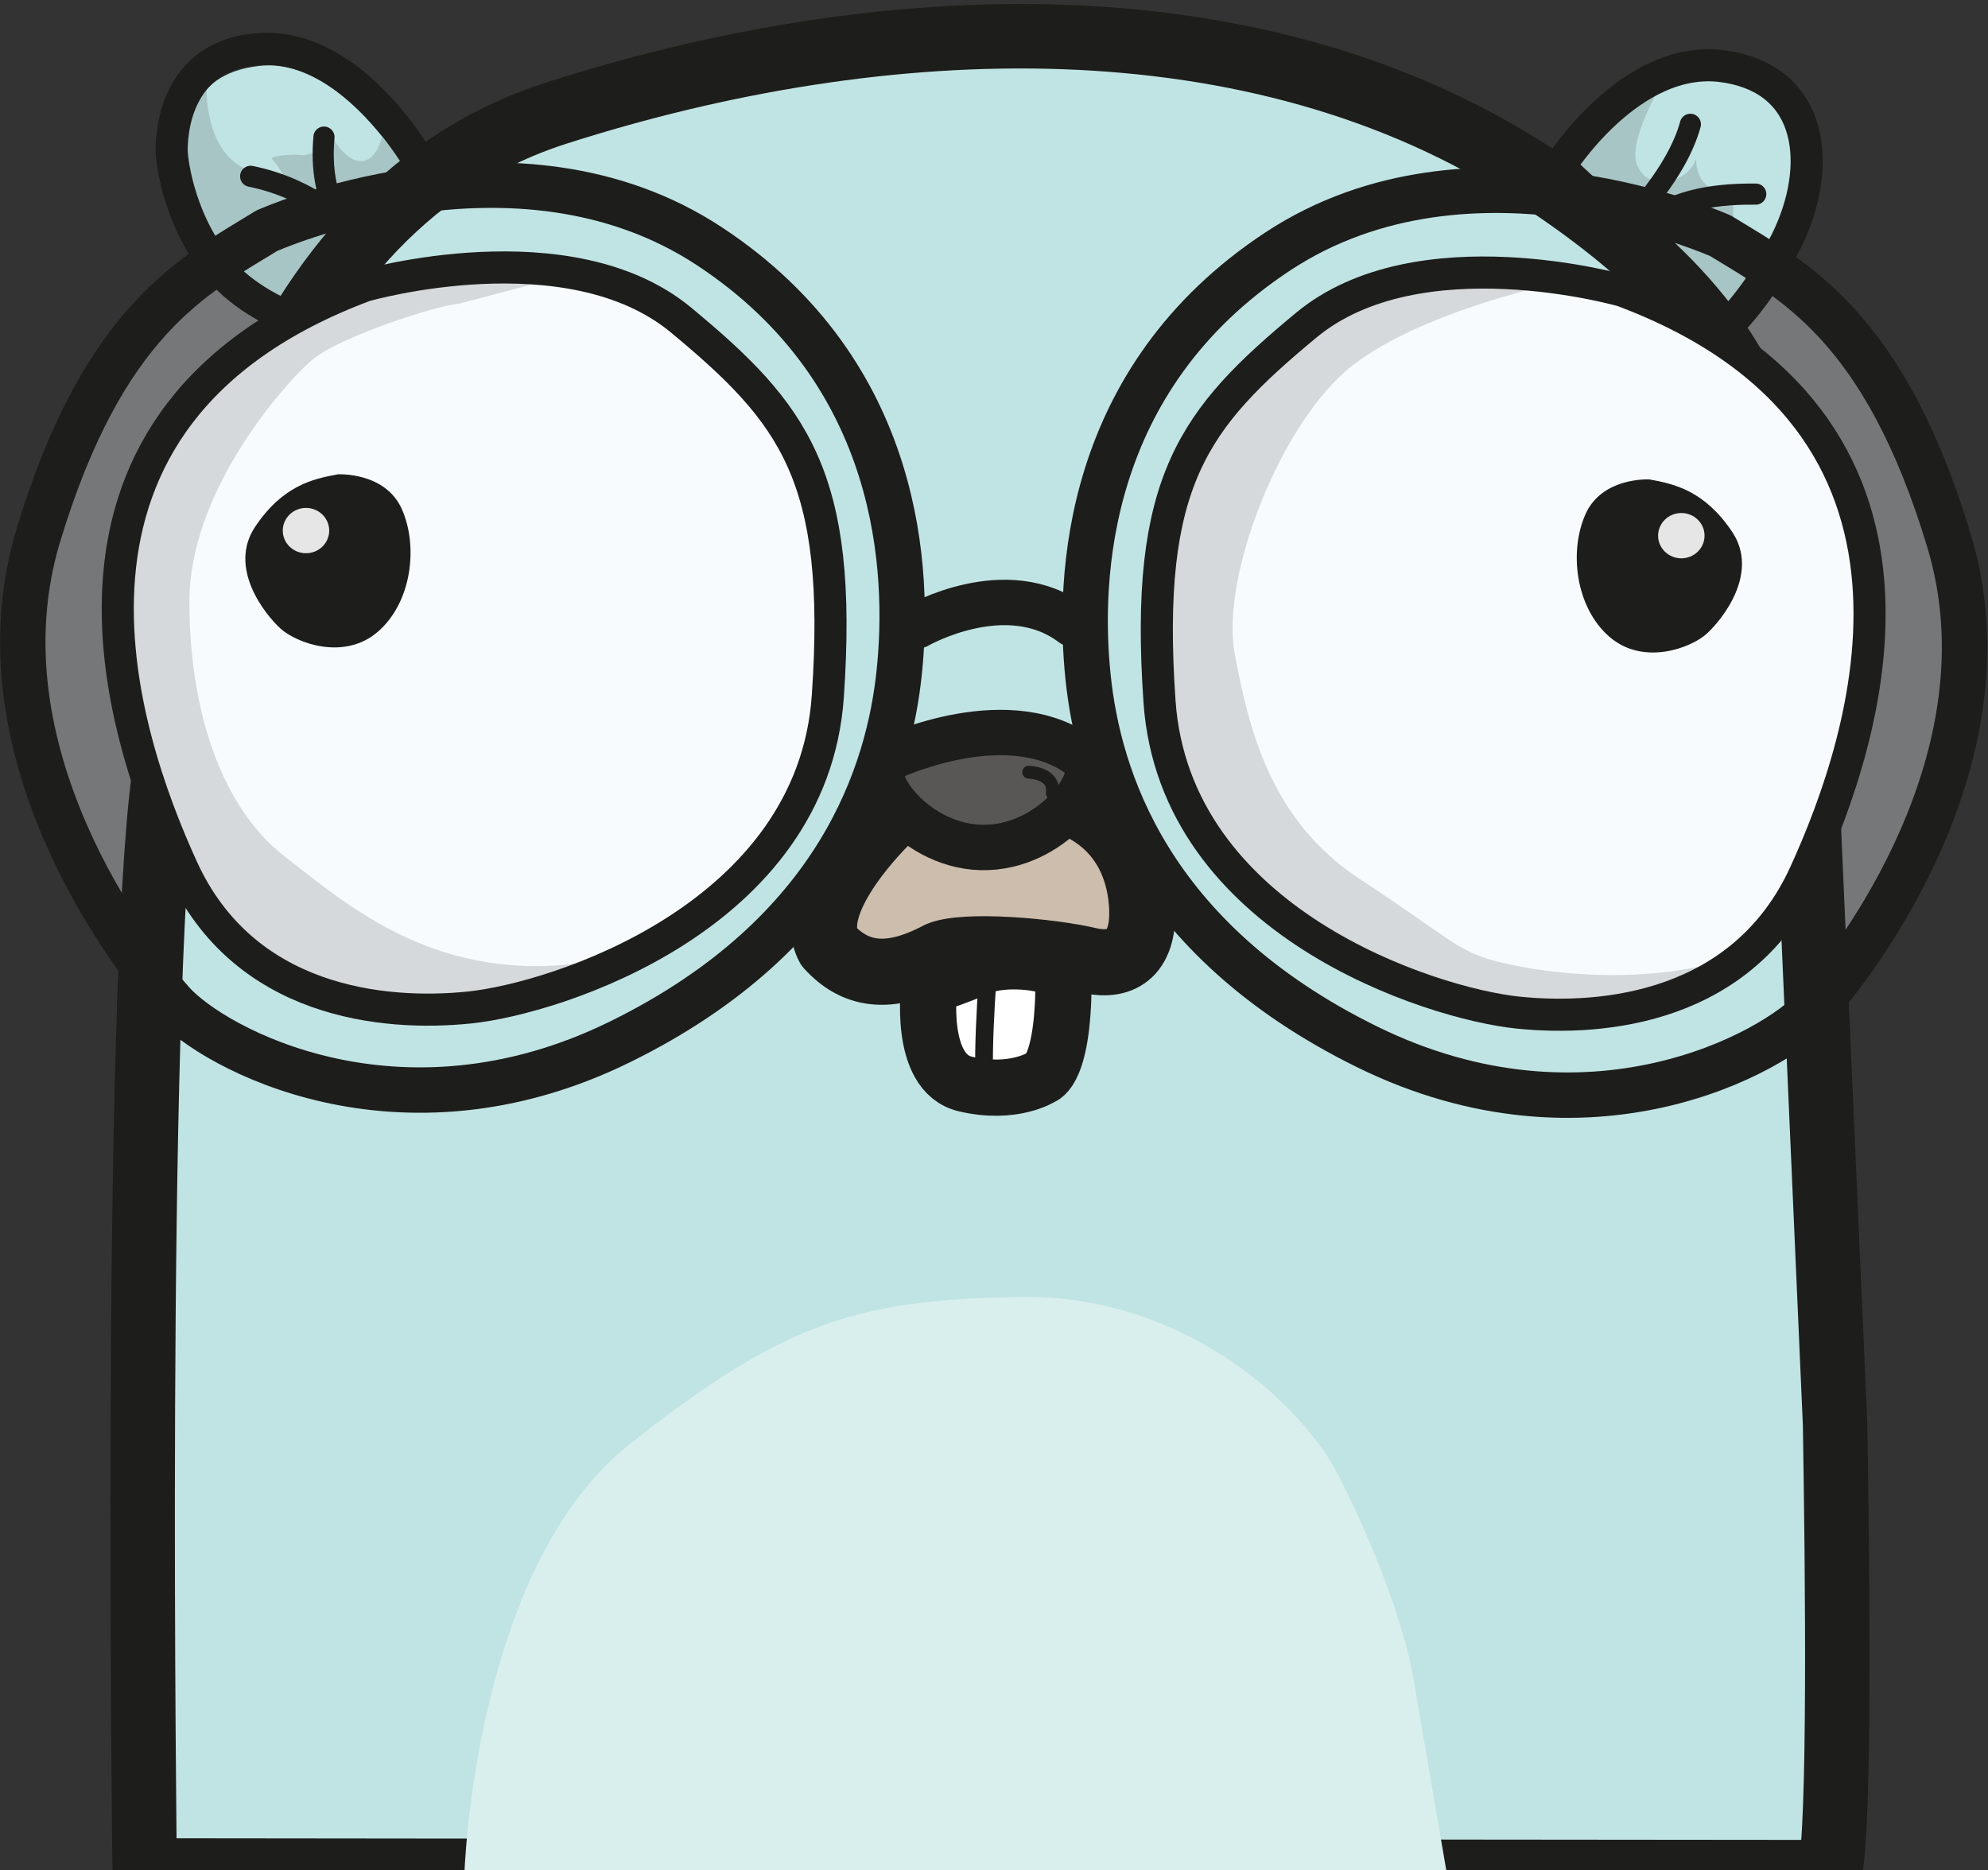 <svg xmlns="http://www.w3.org/2000/svg" width="254" height="239" viewBox="0 0 67.204 63.235" xmlns:v="https://vecta.io/nano"><rect x="0" y="0" width="67.204" height="63.235" fill="#333333" stroke="none"/><style><![CDATA[.B{stroke:#1d1d1b}.C{stroke-linejoin:round}.D{fill:none}.E{stroke-width:1.085}.F{stroke-width:1.535}.G{fill:#c0e4e3}.H{stroke-linecap:round}.I{stroke-width:.714}]]></style><path d="M58.498 11.09l3.489 21.703 4.37-7.124.11-6.61-2.056-5.325-4.664-4.59zM7.271 9.07l2.203 1.763-3.635 3.525-1.102 17.737-3.893-8.079.698-7.528c.184-.22 3.048-5.361 3.232-5.508l2.497-1.91z" paint-order="markers stroke fill" fill="#767779"/><path d="M53.138 5.593s2.637-3.307 5.091-2.926 3.143 2.912 1.83 5.313c-1.306 2.388-1.658 2.25-1.658 2.25z" paint-order="markers stroke fill" class="G"/><path d="M56.161 2.866s-1.204 1.997-.793 2.775.945.274.945.274l.244.168s.579-.137.777-.716c.015.656.32 1.082.991 1.082s.274.366.274.366-.198 1.951 1.082 2.302l-1.494 1.707-4.07-3.948-1.281-1.098s1.997-2.744 3.323-2.912z" fill="#a7c5c4" paint-order="markers stroke fill"/><g class="B C D"><path d="M52.716 5.641s2.394-3.836 5.534-3.4c3.119.433 3.357 3.429 2.149 5.884-.915 1.86-1.982 2.866-1.982 2.866z" paint-order="markers stroke fill" class="E"/><path d="M55.094 7.455s1.589-1.57 2.049-3.253m-1.747 3.824s.467-1.505 3.957-1.463" paint-order="markers stroke fill" class="H I"/></g><path d="M13.583 5.534s-2.18-3.582-4.787-3.308-2.454 2.439-2.454 2.851-.107 2.134 1.54 3.643c.957.877 1.799 1.342 1.799 1.342z" paint-order="markers stroke fill" class="G"/><path d="M6.985 2.986S6.899 5.066 8.3 5.713s1.304.248 1.304.248-.259-.453-.399-.571.701-.183.905-.151.442-.054.582-.119.539-.496.539-.496.453.884 1.024.819.701-1.013.701-1.013l.927 1.089-4.269 4.937L7.136 8.85l-1.24-2.749.086-2.566z" fill="#a7c5c4" paint-order="markers stroke fill"/><g class="B C D"><path d="M14.219 5.545s-2.225-4.026-5.347-3.89c-3.03.132-3.069 3.01-3.069 3.422s.289 2.591 1.766 4.193c.88.955 2.155 1.439 2.155 1.439z" paint-order="markers stroke fill" class="E"/><g class="H I"><path d="M11.779 7.684s-1.029-.773-.827-3.049" paint-order="markers stroke fill"/><path d="M11.779 7.684S10.61 6.394 8.473 5.961" paint-order="markers stroke fill"/></g></g><path d="M4.891 63.212s-.381-29.31.654-36.985c.693-5.139 2.608-18.991 13.27-22.406C29.854.285 42.474-.197 51.874 5.926s8.775 11.124 9.293 22.507l.868 19.723c.086 5.174.167 13.59-.178 15.142-4.743 0-56.538-.056-56.538-.056z" stroke-width="2.179" paint-order="markers stroke fill" class="B C G"/><path d="M15.695 63.427s.302-10.392 5.562-14.574 7.804-4.916 13.237-5.002 9.511 3.522 10.823 6.166c1.525 3.075 2.199 5.347 2.415 6.468l1.207 7.028s-33.244-.086-33.244-.086z" fill="#d9efee" paint-order="markers stroke fill"/><g class="B C"><path d="M31.416 33.307s-.392 2.963 1.212 3.342c1.634.386 2.589-.239 2.589-.239s.771-.165.734-3.507c-.551-.441-2.075-.514-2.736-.239s-1.579.624-1.799.643z" fill="#fff" stroke-width="1.9" paint-order="markers stroke fill"/><path d="M29.989 27.725s-2.813 2.694-1.979 4.271c.862.949 1.987 1.209 3.734.282.841-.367 3.75-.121 5.108.202 1.1.237 1.861-.284 1.753-1.901s-1.01-3.527-4.05-3.807-4.566.953-4.566.953z" fill="#ccbdac" stroke-width="2.235" paint-order="markers stroke fill"/><path d="M30.161 25.591s4.053-1.897 6.489.065c.647.625-1.078 3.061-3.493 2.997s-4.182-2.716-2.997-3.061z" fill="#595755" paint-order="markers stroke fill" class="F"/><g class="D H"><path d="M34.775 26.108s.905.022.798.711" stroke-width=".435" paint-order="markers stroke fill"/><path d="M31.008 21.16s3.018-1.738 5.244-.061" paint-order="markers stroke fill" class="F"/></g></g><use href="#B" fill="#f7fbfe" paint-order="markers stroke fill"/><path d="M18.964 9.36l-3.476.915c-.64.03-4.025 1.098-4.97 1.921s-4.116 4.421-4.116 8.141 1.098 6.982 3.232 8.628 5.183 4.39 10.397 3.537c-3.323 1.463-12.684 4.055-15.184-6.83s2.592-13.476 4.878-14.757 7.5-2.104 9.238-1.555z" fill="#d5d9db" paint-order="markers stroke fill"/><use href="#B" paint-order="markers stroke fill" class="B C D E"/><use href="#C" fill="#1d1d1b" paint-order="markers stroke fill"/><ellipse cx="10.344" cy="17.939" rx=".785" ry=".766" fill="#e6e6e6" paint-order="markers stroke fill"/><use href="#D" paint-order="markers stroke fill" class="B C D F"/><g transform="matrix(-1 0 0 1 67.181 .172)"><use href="#B" fill="#f7fbfe" paint-order="markers stroke fill"/><path d="M14.313 9.34s4.695.945 7.135 2.836 4.482 7.165 3.994 9.757-1.22 5.641-4.238 7.622-3.293 2.439-4.604 2.775-4.482.854-7.622 0c1.951 1.403 8.11 2.653 12.531.122s7.135-7.287 6.342-11.86S26.722 8.73 14.313 9.34z" fill="#d5d9db" paint-order="markers stroke fill"/><use href="#B" paint-order="markers stroke fill" class="B C D E"/><use href="#C" fill="#1d1d1b" paint-order="markers stroke fill"/><ellipse cx="10.344" cy="17.939" rx=".785" ry=".766" fill="#e6e6e6" paint-order="markers stroke fill"/><use href="#D" paint-order="markers stroke fill" class="B C D F"/></g><path d="M33.417 32.664s-.33 4.076-.018 4.462" stroke-width=".6" stroke-linecap="square" paint-order="markers stroke fill" class="B C D"/><defs ><path id="B" d="M12.332 9.659s6.899-1.983 10.693 1.164 5.476 5.26 4.959 12.72S18.8 33.762 15.868 34.064s-7.632-.172-9.702-4.7S.474 14.1 12.332 9.659z"/><path id="C" d="M11.418 16.037s1.601-.091 2.165 1.174.335 3.156-.808 4.147-2.759.381-3.293-.107-1.784-2.058-.854-3.445 1.951-1.616 2.79-1.768z"/><path id="D" d="M9.012 7.804s8.408-3.794 14.962.517 6.77 11.081 6.425 14.402-1.983 8.839-9.443 12.504-13.755.216-15.135-1.337-6.726-8.494-4.527-15.781 5.26-8.796 7.718-10.305z"/></defs></svg>